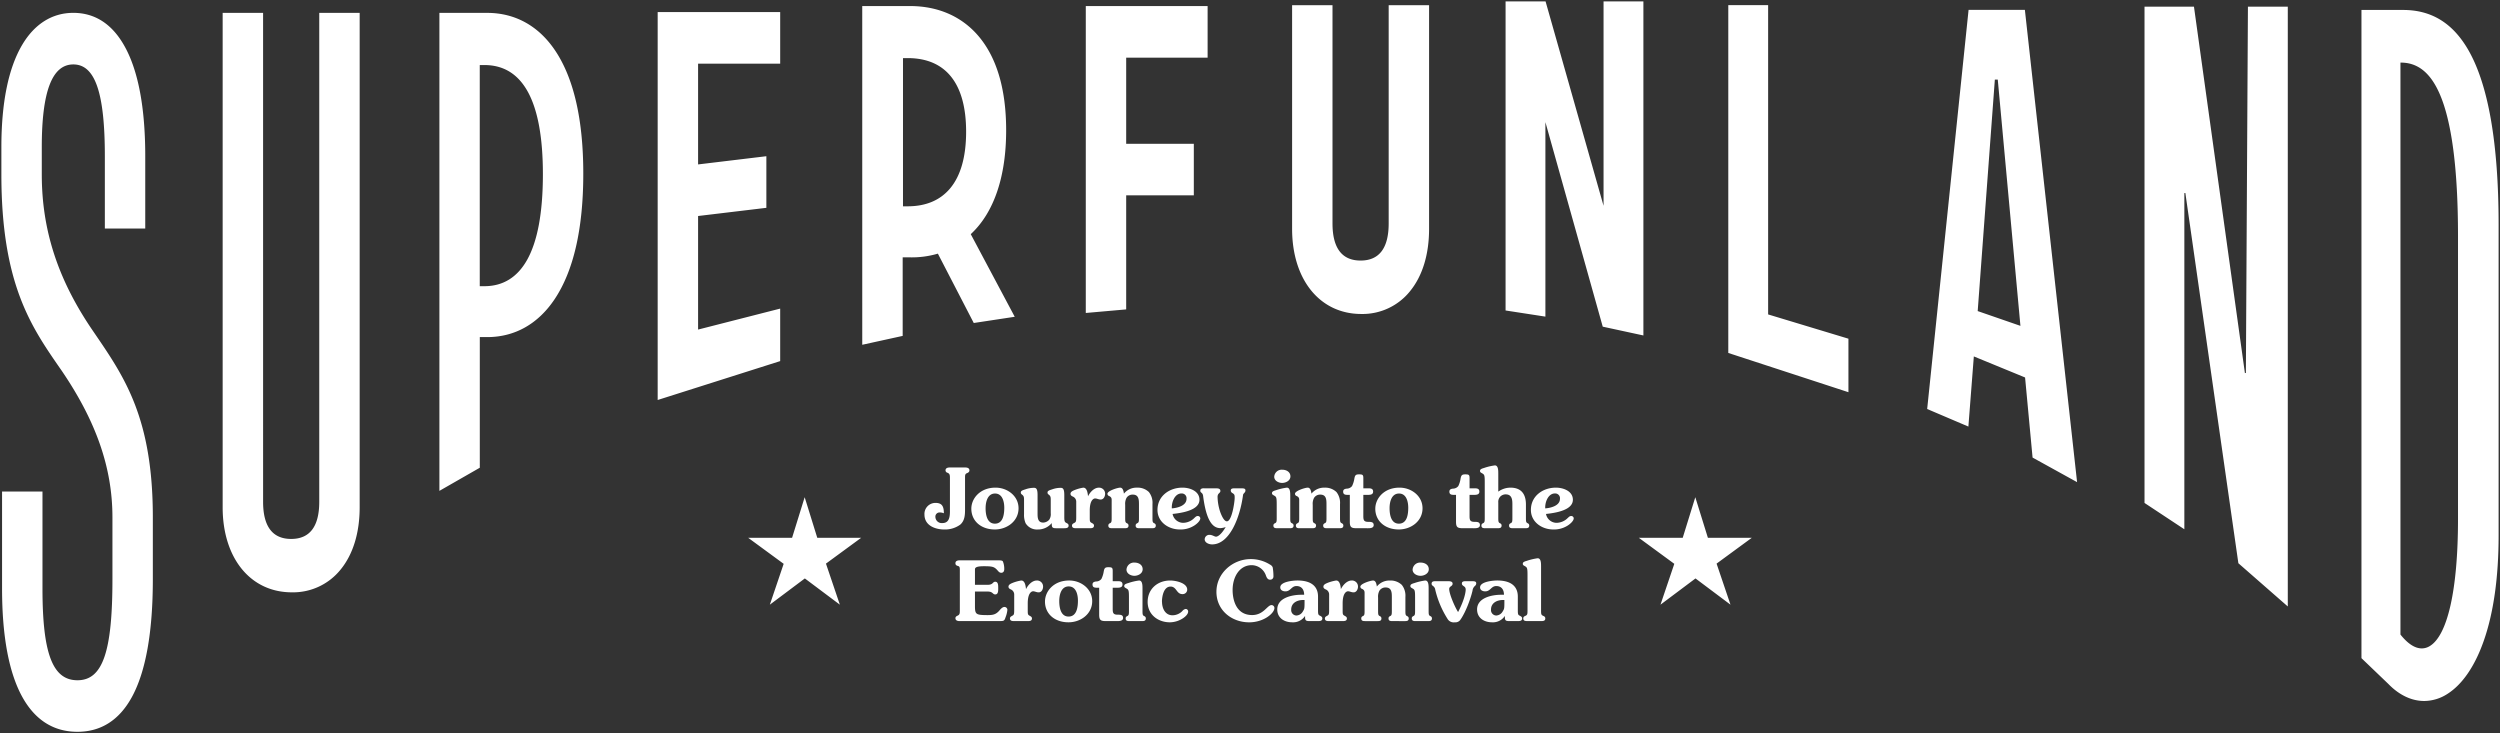 <svg xmlns="http://www.w3.org/2000/svg" width="901" height="264.244" viewBox="0 0 901 264.244">
  <rect x="0" y="0" width="901" height="264.244" fill="#333333" stroke="none"/>
  <path id="Union_7" data-name="Union 7" d="M-13588.178-8508.566c-5.024-8.75-7.578-22.082-7.578-39.621v-34.92h14.565v34.92c0,23.511,3.657,33.1,12.607,33.1,9.072,0,12.607-10.2,12.607-36.381v-22.347c0-17.8-5.864-34.658-18.442-53.06l-.537-.766c-10.342-14.941-21.045-30.394-21.045-69.723v-9.857c0-15.965,2.5-28.32,7.422-36.736,4.463-7.622,10.859-11.66,18.5-11.66,7.827,0,14.053,4.061,18.5,12.07,4.927,8.848,7.427,22.18,7.427,39.617v26.049h-14.561v-26.049c0-22.889-3.506-33.1-11.367-33.1-7.646,0-11.362,9.75-11.362,29.8v9.857c0,19.993,5.781,37.791,18.193,56.019l1.064,1.56c10.679,15.647,20.767,30.428,20.767,65.97v22.347c0,19.018-2.544,33.314-7.578,42.494-4.541,8.277-11.128,12.471-19.59,12.471C-13576.986-8496.506-13583.578-8500.562-13588.178-8508.566Zm852.48-5.153-9.731-9.329v-233.613h15.024c10.1,0,17.729,4.625,23.311,14.127,7.358,12.533,11.094,33.864,11.094,63.412v111.8c0,15.183-1.821,28.044-5.42,38.22-3.149,8.923-7.607,15.444-12.905,18.854a15.58,15.58,0,0,1-8.511,2.633C-12727.3-8507.619-12731.781-8509.684-12735.7-8513.72Zm4.321-17.845.054.068c2.607,3.271,5.2,4.932,7.622,4.932a5.475,5.475,0,0,0,2.739-.749c6.563-3.721,10.327-20.43,10.327-45.833v-102.082c0-24.287-2.29-41.66-6.812-51.643-3.291-7.278-7.793-10.816-13.755-10.816h-.176Zm-332.783-9.035c0-4.25,5.381-5.3,8.672-5.3h1.021c0-1.79-.869-3.138-2.783-3.138-1.826,0-2.095,1.914-3.979,1.914-.869,0-1.851-.391-1.851-1.439,0-2.09,4.722-2.479,6.187-2.479,5.2,0,7.417,2.3,7.417,5.8v4.727c0,1.406.029,1.822.566,2.093.659.327.986.54.986,1.048,0,.957-.9.957-1.611.957h-3.11c-1.5,0-1.5-.508-1.5-1.855a5.149,5.149,0,0,1-4.634,2.3C-13061.586-8535.969-13064.159-8537.519-13064.159-8540.6Zm5.02.031a1.951,1.951,0,0,0,1.89,2.151,2.834,2.834,0,0,0,2.3-1.436c.63-1.021.63-1.048.63-4.157h-.537C-13056.981-8544.01-13059.14-8542.965-13059.14-8540.568Zm-15.732,3.258a34.1,34.1,0,0,1-4.36-10.377,1.923,1.923,0,0,0-.659-1.254c-.327-.242-.659-.449-.659-.931,0-.9.752-.925,1.738-.925h3.882c.933,0,1.948.029,1.948.9,0,.989-1.226.9-1.226,1.917,0,1.879,2.095,6.605,3.2,8.313,2.212-4.217,2.744-7.061,2.744-8.105,0-1.377-1.377-1.135-1.377-2.183,0-.808.781-.837,1.646-.837h1.65c1.2,0,1.88.029,1.88.778a1.225,1.225,0,0,1-.415.894,2.58,2.58,0,0,0-.928,1.795l-.332,1.254c-1.582,5.42-3.647,8.824-4.307,9.51a2.259,2.259,0,0,1-1.792.6A2.582,2.582,0,0,1-13074.872-8537.311Zm-61.3-3.289c0-4.25,5.381-5.3,8.672-5.3h1.016c0-1.79-.864-3.138-2.778-3.138-1.826,0-2.095,1.914-3.979,1.914-.869,0-1.851-.391-1.851-1.439,0-2.09,4.727-2.479,6.187-2.479,5.2,0,7.422,2.3,7.422,5.8v4.727c0,1.406.029,1.822.566,2.093.654.327.986.54.986,1.048,0,.957-.9.957-1.616.957h-3.105c-1.5,0-1.5-.508-1.5-1.855a5.157,5.157,0,0,1-4.639,2.3C-13133.607-8535.969-13136.176-8537.519-13136.176-8540.6Zm5.024.031a1.947,1.947,0,0,0,1.885,2.151,2.827,2.827,0,0,0,2.3-1.436c.625-1.021.625-1.048.625-4.157h-.537C-13129-8544.01-13131.151-8542.965-13131.151-8540.568Zm-26.948-6.4c0-6.7,5.859-11.784,12.354-11.784a12.931,12.931,0,0,1,6.938,1.973,2,2,0,0,1,.981.986,18.985,18.985,0,0,1,.273,3.293,1.141,1.141,0,0,1-1.255,1.167c-.806,0-1.2-.749-1.465-1.526a5.506,5.506,0,0,0-5.117-3.705c-4.277,0-6.88,4.064-6.88,9,0,2.545.752,8.978,7.031,8.978,4.185,0,5.444-3.591,7-3.591a1.055,1.055,0,0,1,1.04,1.047c0,1.854-3.8,5.168-9.116,5.168C-13152.655-8535.969-13158.1-8540.334-13158.1-8546.972Zm-24.79,3.649c0-4.7,3.618-7.717,8.135-7.717,1.885,0,6.128.838,6.128,3.291a1.637,1.637,0,0,1-1.733,1.613c-2.187,0-2.07-2.719-4.277-2.719-2.48,0-3.076,3.525-3.105,5.441h.029c0,2.363,1.108,4.907,3.794,4.907a5,5,0,0,0,3.53-1.526,1.9,1.9,0,0,1,1.226-.752.9.9,0,0,1,.869.931c0,.957-1.016,1.829-1.68,2.3a8.92,8.92,0,0,1-4.873,1.584C-13179.154-8535.969-13182.89-8538.746-13182.89-8543.322Zm-37-.121c0-3.678,3.105-7.6,8.73-7.6,4.219,0,8.286,2.959,8.286,7.449,0,4.694-4.219,7.621-8.55,7.621C-13216.356-8535.969-13219.887-8538.986-13219.887-8543.443Zm5.142-.205c0,2.24.479,5.6,3.354,5.6,2.983,0,3.379-3.414,3.379-5.748,0-2.155-.659-5.111-3.32-5.111C-13214.057-8548.912-13214.745-8545.868-13214.745-8543.648Zm168.979,7.236c-.991,0-1.738-.029-1.738-.957,0-.508.269-.721.747-.928.776-.332.776-.689.776-2.154v-12.438c0-2.666-.117-2.842-.952-3.325-.366-.207-.747-.354-.747-.835,0-.54.381-.778,1.431-1.077a20.294,20.294,0,0,1,3.921-.928c1.2,0,1.226,1.705,1.226,2.936v15.668c0,1.465,0,1.822.776,2.154.483.207.747.42.747.928,0,.928-.747.957-1.733.957Zm-40.527,0c-.659,0-1.406-.029-1.406-.957,0-.508.273-.721.747-.928.449-.332.449-.689.449-2.154v-4.428c0-2.662-.117-2.84-.957-3.318-.361-.205-.742-.363-.742-.838,0-.539.381-.775,1.431-1.078a20.346,20.346,0,0,1,3.921-.926c1.2,0,1.226,1.707,1.226,2.93v7.658c0,1.465,0,1.822.444,2.154.479.207.752.42.752.928,0,.928-.752.957-1.406.957Zm-8.374,0c-.654,0-1.406-.029-1.406-.957,0-.508.273-.721.752-.928.444-.332.444-.689.444-2.154v-4.574c0-1.648-.059-3.5-2.212-3.5a2.542,2.542,0,0,0-2.3,1.227,4.61,4.61,0,0,0-.449,2.451v4.4c0,1.465,0,1.822.449,2.154.483.207.752.42.752.928,0,.928-.752.957-1.406.957h-4.458c-.659,0-1.4-.029-1.4-.957,0-.508.264-.721.742-.928.454-.332.454-.689.454-2.154v-5.476c0-1.045.117-1.585-.9-2.095a.843.843,0,0,1-.625-.8c0-1.077,3.677-2.215,4.6-2.215,1.016,0,1.226,1.377,1.348,2.156a5.829,5.829,0,0,1,4.751-2.156,5.837,5.837,0,0,1,4.253,1.59,6.262,6.262,0,0,1,1.284,4.33v4.668c0,1.465,0,1.822.449,2.154.474.207.747.42.747.928,0,.928-.747.957-1.406.957Zm-22.729,0c-.718,0-1.611,0-1.611-.957,0-.479.327-.684.718-.9.688-.361.811-.479.811-2.184v-5.476a2.007,2.007,0,0,0-1.26-1.911c-.454-.213-.811-.447-.811-.986,0-.75.9-1.106,1.465-1.348a15.159,15.159,0,0,1,3.14-.867c.928,0,1.523.926,1.7,3.113.723-1.465,2.188-3.113,3.921-3.113a2.157,2.157,0,0,1,2.241,2.215c0,.93-.542,2.063-1.582,2.063-.776,0-1.377-.389-2.007-.389s-1.938.713-1.938,4.339v2.36c0,1.585,0,1.764.806,2.184.386.215.718.42.718.9,0,.957-.9.957-1.616.957Zm-72.012,0c-.659,0-1.406-.029-1.406-.957,0-.508.269-.721.747-.928.444-.332.444-.689.444-2.154v-4.428c0-2.662-.117-2.84-.952-3.318-.366-.205-.752-.363-.752-.838,0-.539.386-.775,1.436-1.078a20.346,20.346,0,0,1,3.921-.926c1.2,0,1.226,1.707,1.226,2.93v7.658c0,1.465,0,1.822.449,2.154.479.207.747.42.747.928,0,.928-.747.957-1.4.957Zm-8.437,0c-1.885,0-2.51-.271-2.51-2.308v-9.714h-.6c-.874,0-1.8,0-1.8-1.17,0-.776.547-.955,1.2-1.076a2.489,2.489,0,0,0,2-.921,9.377,9.377,0,0,0,.845-2.728c.21-1.105.444-1.5,1.641-1.5,1.377,0,1.587.183,1.587,1.436v3.594h1.68c.894,0,1.851.029,1.851,1.193,0,1.043-.957,1.17-1.792,1.17h-1.738v7.621c0,1.348.151,2.093,1.709,2.093,1.074,0,2.031.032,2.031,1.167,0,1.082-1.23,1.141-2,1.141Zm-33.047,0c-.718,0-1.616,0-1.616-.957,0-.479.332-.684.718-.9.693-.361.811-.479.811-2.184v-5.476a2.009,2.009,0,0,0-1.255-1.911c-.449-.213-.811-.447-.811-.986,0-.75.9-1.106,1.465-1.348a15.076,15.076,0,0,1,3.14-.867c.928,0,1.523.926,1.709,3.113.718-1.465,2.178-3.113,3.916-3.113a2.16,2.16,0,0,1,2.241,2.215c0,.93-.537,2.063-1.582,2.063-.781,0-1.377-.389-2.007-.389s-1.938.713-1.938,4.339v2.36c0,1.585,0,1.764.806,2.184.386.215.713.42.713.9,0,.957-.894.957-1.616.957Zm-19.8,0c-.659,0-1.465-.213-1.465-1.019,0-.534.332-.72.747-.928.776-.329.835-.808.835-1.855v-14.294c0-1.165,0-1.585-.684-1.768-.718-.205-.9-.477-.9-1.016,0-.807.806-1.014,1.465-1.014h13.97c.9,0,1.406.059,1.646.359a6.906,6.906,0,0,1,.508,2.842c0,.684-.3,1.281-1.079,1.281-.659,0-.981-.447-1.377-.9-1.133-1.254-1.733-1.462-4.873-1.462-3.081,0-3.228.625-3.228,1.224v5.479h4.517c2.124,0,1.792-1.109,2.808-1.109,1.05,0,1.05,1.314,1.05,2.061,0,.809.151,2.513-1.05,2.513-1.016,0-.781-1.045-2.808-1.045h-4.517v5.173c0,3.079.352,3.294,4.429,3.323,1.792,0,2.954-.095,4.238-1.5.483-.539,1.172-1.436,1.948-1.436a1.053,1.053,0,0,1,1.074.986,9.4,9.4,0,0,1-.659,2.721c-.386,1.252-.625,1.377-1.973,1.377Zm460.9-20.855L-12808.9-8690.7l-.361.044V-8569.5l-14.355-9.487v-178.85h17.822l18.359,132.043.352-.044.737-132h14.365v216.156Zm-195.649,5.484-12.622,9.457,4.985-14.724-12.8-9.388h15.835l4.531-14.621,4.536,14.621h15.84l-12.705,9.314,5.015,14.8Zm-320.991,0-12.617,9.457,4.985-14.724-12.8-9.388h15.835l4.536-14.621,4.536,14.621h15.84l-12.705,9.314,5.01,14.8Zm-209.819-25.638v-178.19h14.57V-8579.4c0,8.883,3.4,13.382,10.117,13.382s10.122-4.5,10.122-13.382v-176.215h14.565v178.19c0,9.173-2.368,16.927-6.851,22.422a21.959,21.959,0,0,1-17.593,8.229C-13506.225-8546.77-13516.254-8559.084-13516.254-8577.421Zm428.857,22.435a2.7,2.7,0,0,1,2.9-2.513c1.465,0,2.93.784,2.93,2.4,0,1.555-1.65,2.365-2.988,2.365C-13085.873-8552.738-13087.4-8553.518-13087.4-8554.986Zm-103.12,0a2.7,2.7,0,0,1,2.9-2.513c1.465,0,2.93.784,2.93,2.4,0,1.555-1.646,2.365-2.993,2.365C-13188.993-8552.738-13190.517-8553.518-13190.517-8554.986Zm28.184-10.921a1.661,1.661,0,0,1,1.768-1.585c.957,0,1.792.657,2.3.657.654,0,1.914-.774,3.5-3.467a7.1,7.1,0,0,1-1.885.391c-2.69,0-5.083-2.366-6.25-11.608-.181-1.37-1.016-1.016-1.016-1.91,0-.808.9-.866,1.465-.837h3.892c1.011,0,1.88.029,1.88.986,0,.776-1.016.716-1.016,2.124a18.417,18.417,0,0,0,.957,5.408c.3.84,1.284,3.383,2.4,3.383,1.821,0,2.808-7.031,2.808-8.437,0-.922,0-1.283-.781-1.732a1.113,1.113,0,0,1-.63-.895c0-.808.664-.837,1.709-.837h1.7c1.313,0,1.885.029,1.885.774,0,.811-.776.988-.864,1.618-1.079,8.159-4.849,17.825-11.157,17.825C-13160.746-8564.049-13162.333-8564.618-13162.333-8565.907Zm117.568-10.583c0-5.029,4.336-8.018,9-8.018,2.661,0,6.128,1.228,6.128,4.365,0,2.217-2.124,4.336-9.687,5.117a3.9,3.9,0,0,0,3.853,3.2,5.845,5.845,0,0,0,4.043-1.8c.415-.354.625-.654,1.226-.654a.883.883,0,0,1,.869.811c0,1.072-1.621,2.327-2.427,2.779a9.178,9.178,0,0,1-4.966,1.26C-13040.785-8569.43-13044.765-8572.092-13044.765-8576.49Zm5.171-.54c1.978-.146,5.3-.954,5.3-3.44a1.726,1.726,0,0,0-1.8-1.945C-13038.607-8582.416-13039.74-8579.123-13039.594-8577.03Zm-61.25.117c0-3.675,3.11-7.595,8.735-7.595,4.219,0,8.286,2.959,8.286,7.448,0,4.694-4.219,7.63-8.555,7.63C-13097.313-8569.43-13100.844-8572.46-13100.844-8576.913Zm5.142-.205c0,2.241.483,5.593,3.354,5.593,2.993,0,3.379-3.412,3.379-5.746,0-2.156-.654-5.115-3.32-5.115C-13095.009-8582.387-13095.7-8579.33-13095.7-8577.118Zm-83.643.628c0-5.029,4.336-8.018,9-8.018,2.661,0,6.128,1.228,6.128,4.365,0,2.217-2.124,4.336-9.687,5.117a3.907,3.907,0,0,0,3.857,3.2,5.825,5.825,0,0,0,4.038-1.8c.42-.354.63-.654,1.226-.654a.879.879,0,0,1,.869.811c0,1.072-1.616,2.327-2.427,2.779a9.128,9.128,0,0,1-4.961,1.26C-13175.37-8569.43-13179.345-8572.092-13179.345-8576.49Zm5.171-.54c1.973-.146,5.293-.954,5.293-3.44a1.723,1.723,0,0,0-1.792-1.945C-13173.187-8582.416-13174.32-8579.123-13174.174-8577.03Zm-52.7,5.352a7.571,7.571,0,0,1-.566-3.259v-4.964c0-1.042,0-1.523-.659-2.036-.269-.207-.508-.383-.508-.776,0-.566.356-.778,1.611-1.165a9.193,9.193,0,0,1,3.145-.566c.869,0,1.284.506,1.284,2.6v6.636c0,1.494.059,3.293,2.031,3.293a3.038,3.038,0,0,0,2.183-1.045,3.589,3.589,0,0,0,.537-2.336v-4.6c0-1.042,0-1.523-.654-2.036-.269-.207-.508-.383-.508-.776,0-.566.361-.778,1.616-1.165a9.171,9.171,0,0,1,3.14-.566c.864,0,1.289.506,1.289,2.6v7.866c0,1.519.117,1.887.806,2.212.415.208.747.42.747.931,0,.925-.928.954-1.616.954h-2.9c-1.553,0-1.553-.511-1.553-1.858a6.435,6.435,0,0,1-5.088,2.311A4.764,4.764,0,0,1-13226.869-8571.679Zm-19.561-5.234c0-3.675,3.11-7.595,8.73-7.595,4.219,0,8.286,2.959,8.286,7.448,0,4.694-4.219,7.63-8.55,7.63C-13242.9-8569.43-13246.43-8572.46-13246.43-8576.913Zm5.142-.205c0,2.241.479,5.593,3.354,5.593,2.988,0,3.379-3.412,3.379-5.746,0-2.156-.659-5.115-3.32-5.115C-13240.595-8582.387-13241.288-8579.33-13241.288-8577.118Zm-22.036,2.3a3.959,3.959,0,0,1,4.009-4.187c2.388,0,2.983,1.348,2.983,3.738a3.84,3.84,0,0,0-1.641-.295,1.493,1.493,0,0,0-1.411,1.643,2.283,2.283,0,0,0,2.515,2.18c2.456,0,2.725-2.209,2.725-4.274v-11.96c0-1.051-.063-1.588-.928-1.917a.881.881,0,0,1-.659-.866c0-.807.806-1.016,1.465-1.016h5.684c.654,0,1.465.209,1.465,1.016,0,.541-.327.808-.928,1.047-.654.271-.654.747-.654,1.736v11.367c0,1.967-.117,4.006-1.7,5.407a9.318,9.318,0,0,1-5.811,1.771C-13259.315-8569.43-13263.324-8570.748-13263.324-8574.818Zm212.1,4.937c-.659,0-1.406-.029-1.406-.954,0-.511.273-.723.747-.931.449-.325.449-.693.449-2.153v-4.725c0-1.7-.269-3.441-2.422-3.441a2.682,2.682,0,0,0-2,.869,2.754,2.754,0,0,0-.659,2.094v5.2c0,1.46,0,1.828.444,2.153.483.208.747.42.747.931,0,.925-.747.954-1.4.954h-4.463c-.659,0-1.406-.029-1.406-.954,0-.511.273-.723.747-.931.449-.325.449-.693.449-2.153v-12.441c0-2.664-.117-2.84-.962-3.322-.352-.208-.742-.354-.742-.836,0-.539.391-.778,1.436-1.074a20.06,20.06,0,0,1,3.916-.93c1.2,0,1.23,1.707,1.23,2.932v6.52a7.628,7.628,0,0,1,4.365-1.436c4.253,0,5.6,2.725,5.6,6.071v4.517c0,1.46,0,1.828.444,2.153.479.208.747.42.747.931,0,.925-.747.954-1.406.954Zm-18.008,0c-1.88,0-2.515-.271-2.515-2.3v-9.723h-.591c-.864,0-1.8,0-1.8-1.166,0-.777.542-.96,1.2-1.077a2.507,2.507,0,0,0,2.007-.925,9.143,9.143,0,0,0,.83-2.723c.215-1.105.459-1.5,1.65-1.5,1.377,0,1.582.18,1.582,1.436v3.591h1.68c.894,0,1.855.029,1.855,1.194,0,1.049-.962,1.166-1.8,1.166h-1.738v7.627c0,1.348.151,2.1,1.709,2.1,1.074,0,2.031.029,2.031,1.166,0,1.077-1.226,1.136-2,1.136Zm-38.276,0c-1.885,0-2.515-.271-2.515-2.3v-9.723h-.6c-.869,0-1.8,0-1.8-1.166,0-.777.537-.96,1.191-1.077a2.51,2.51,0,0,0,2.012-.925,9.6,9.6,0,0,0,.84-2.723c.205-1.105.444-1.5,1.641-1.5,1.377,0,1.587.18,1.587,1.436v3.591h1.67c.9,0,1.855.029,1.855,1.194,0,1.049-.952,1.166-1.8,1.166h-1.729v7.627c0,1.348.146,2.1,1.7,2.1,1.079,0,2.036.029,2.036,1.166,0,1.077-1.226,1.136-2.007,1.136Zm-10.708,0c-.659,0-1.406-.029-1.406-.954,0-.511.269-.723.747-.931.444-.325.444-.693.444-2.153v-4.575c0-1.647-.049-3.5-2.212-3.5a2.526,2.526,0,0,0-2.3,1.229,4.6,4.6,0,0,0-.449,2.448v4.4c0,1.46,0,1.828.449,2.153.479.208.747.42.747.931,0,.925-.747.954-1.4.954h-4.458c-.659,0-1.406-.029-1.406-.954,0-.511.269-.723.747-.931.449-.325.449-.693.449-2.153v-5.477c0-1.045.122-1.584-.9-2.087a.853.853,0,0,1-.625-.808c0-1.08,3.677-2.217,4.6-2.217,1.021,0,1.226,1.374,1.343,2.158a5.841,5.841,0,0,1,4.761-2.158,5.838,5.838,0,0,1,4.248,1.589,6.27,6.27,0,0,1,1.279,4.336v4.663c0,1.46,0,1.828.449,2.153.483.208.747.42.747.931,0,.925-.747.954-1.4.954Zm-17.944,0c-.659,0-1.406-.029-1.406-.954,0-.511.269-.723.747-.931.449-.325.449-.693.449-2.153v-4.429c0-2.661-.117-2.837-.957-3.317-.356-.208-.747-.357-.747-.838,0-.539.391-.776,1.436-1.076a20.059,20.059,0,0,1,3.921-.928c1.191,0,1.226,1.706,1.226,2.93v7.658c0,1.46,0,1.828.444,2.153.479.208.752.42.752.931,0,.925-.752.954-1.411.954Zm-49.644,0c-.659,0-1.406-.029-1.406-.954,0-.511.269-.723.747-.931.449-.325.449-.693.449-2.153v-4.575c0-1.647-.063-3.5-2.217-3.5a2.532,2.532,0,0,0-2.3,1.229,4.6,4.6,0,0,0-.449,2.448v4.4c0,1.46,0,1.828.449,2.153.479.208.752.42.752.931,0,.925-.752.954-1.411.954h-4.458c-.654,0-1.406-.029-1.406-.954,0-.511.273-.723.752-.931.449-.325.449-.693.449-2.153v-5.477c0-1.045.117-1.584-.9-2.087a.847.847,0,0,1-.625-.808c0-1.08,3.677-2.217,4.6-2.217,1.016,0,1.226,1.374,1.343,2.158a5.816,5.816,0,0,1,4.751-2.158,5.808,5.808,0,0,1,4.248,1.589,6.253,6.253,0,0,1,1.289,4.336v4.663c0,1.46,0,1.828.449,2.153.479.208.747.42.747.931,0,.925-.747.954-1.406.954Zm-22.734,0c-.713,0-1.611,0-1.611-.954,0-.481.327-.689.718-.9.688-.352.806-.479.806-2.18v-5.477a2,2,0,0,0-1.255-1.911c-.444-.212-.811-.446-.811-.983,0-.752.9-1.109,1.47-1.348a14.863,14.863,0,0,1,3.135-.869c.933,0,1.528.928,1.709,3.109.718-1.462,2.183-3.109,3.916-3.109a2.166,2.166,0,0,1,2.246,2.217c0,.922-.537,2.061-1.587,2.061-.776,0-1.372-.389-2.007-.389s-1.943.718-1.943,4.336v2.363c0,1.584,0,1.766.811,2.18.391.215.718.423.718.9,0,.954-.9.954-1.616.954Zm-229.6-185.729h17.227c9.932,0,18.32,4.572,24.258,13.229,6.875,10.02,10.371,25.062,10.371,44.7,0,19.828-3.5,35.075-10.371,45.319-5.972,8.9-14.365,13.6-24.258,13.6h-2.666v47.08l-14.561,8.34Zm14.546,98.5h1.675c6.66,0,11.826-3.168,15.356-9.424,3.8-6.735,5.723-17.136,5.723-30.918,0-26.113-7.09-39.355-21.079-39.355h-1.675Zm286.323,68.655a2.7,2.7,0,0,1,2.9-2.513c1.47,0,2.935.784,2.935,2.4,0,1.556-1.65,2.36-2.993,2.36C-13135.746-8586.213-13137.27-8586.986-13137.27-8588.456Zm273.311-6.892-2.686-28.714-.015-.149-18.467-7.588-1.963,25.283-14.854-6.332,14.922-143.841h20.293l18.813,170.2Zm-19.761-52.994-.015.2,15.4,5.326-8.145-88.539-.02-.205h-1.055Zm-475.752-107.559h44.155v18.592h-29.59v36.316l24.609-2.959v18.6l-24.609,2.949v40.928l29.59-7.559v18.921l-44.155,14.019Zm385.85,122.854v-125.345h14.36v111.455l28.94,8.748v19.285Zm-312.124-125.022h17.227c9.9,0,18.3,3.592,24.287,10.381,6.865,7.8,10.352,19.373,10.352,34.412,0,16.652-4.365,29.539-12.607,37.273l-.151.141,15.85,29.775-14.766,2.242-12.935-25-.117.037a33.3,33.3,0,0,1-9.912,1.306h-2.656v28.306l-14.57,3.2Zm14.688,72.171h1.665c6.587,0,11.743-2.185,15.332-6.475,3.813-4.57,5.752-11.433,5.752-20.4,0-17.363-7.295-26.54-21.084-26.54h-1.665Zm252.188,43.376-20.664-73.711v70.091l-14.355-2.214V-8759.75h14.409l20.9,73.674v-73.674h14.36v120.4Zm-111.953-35.238v-80.618h14.561v78.646c0,8.881,3.4,13.383,10.122,13.383s10.122-4.5,10.122-13.383v-78.646h14.561v80.618c0,9.177-2.363,16.931-6.841,22.424a21.963,21.963,0,0,1-17.6,8.24C-13120.8-8647.1-13130.824-8659.423-13130.824-8677.76Zm-74.355-80.309h43.906v18.6h-29.346v31.029h24.375v18.594h-24.375v41.1l-14.561,1.286Z" transform="translate(13596.5 8760.25)" fill="#fff" stroke="rgba(0,0,0,0)" stroke-miterlimit="10" stroke-width="1"/>
</svg>
